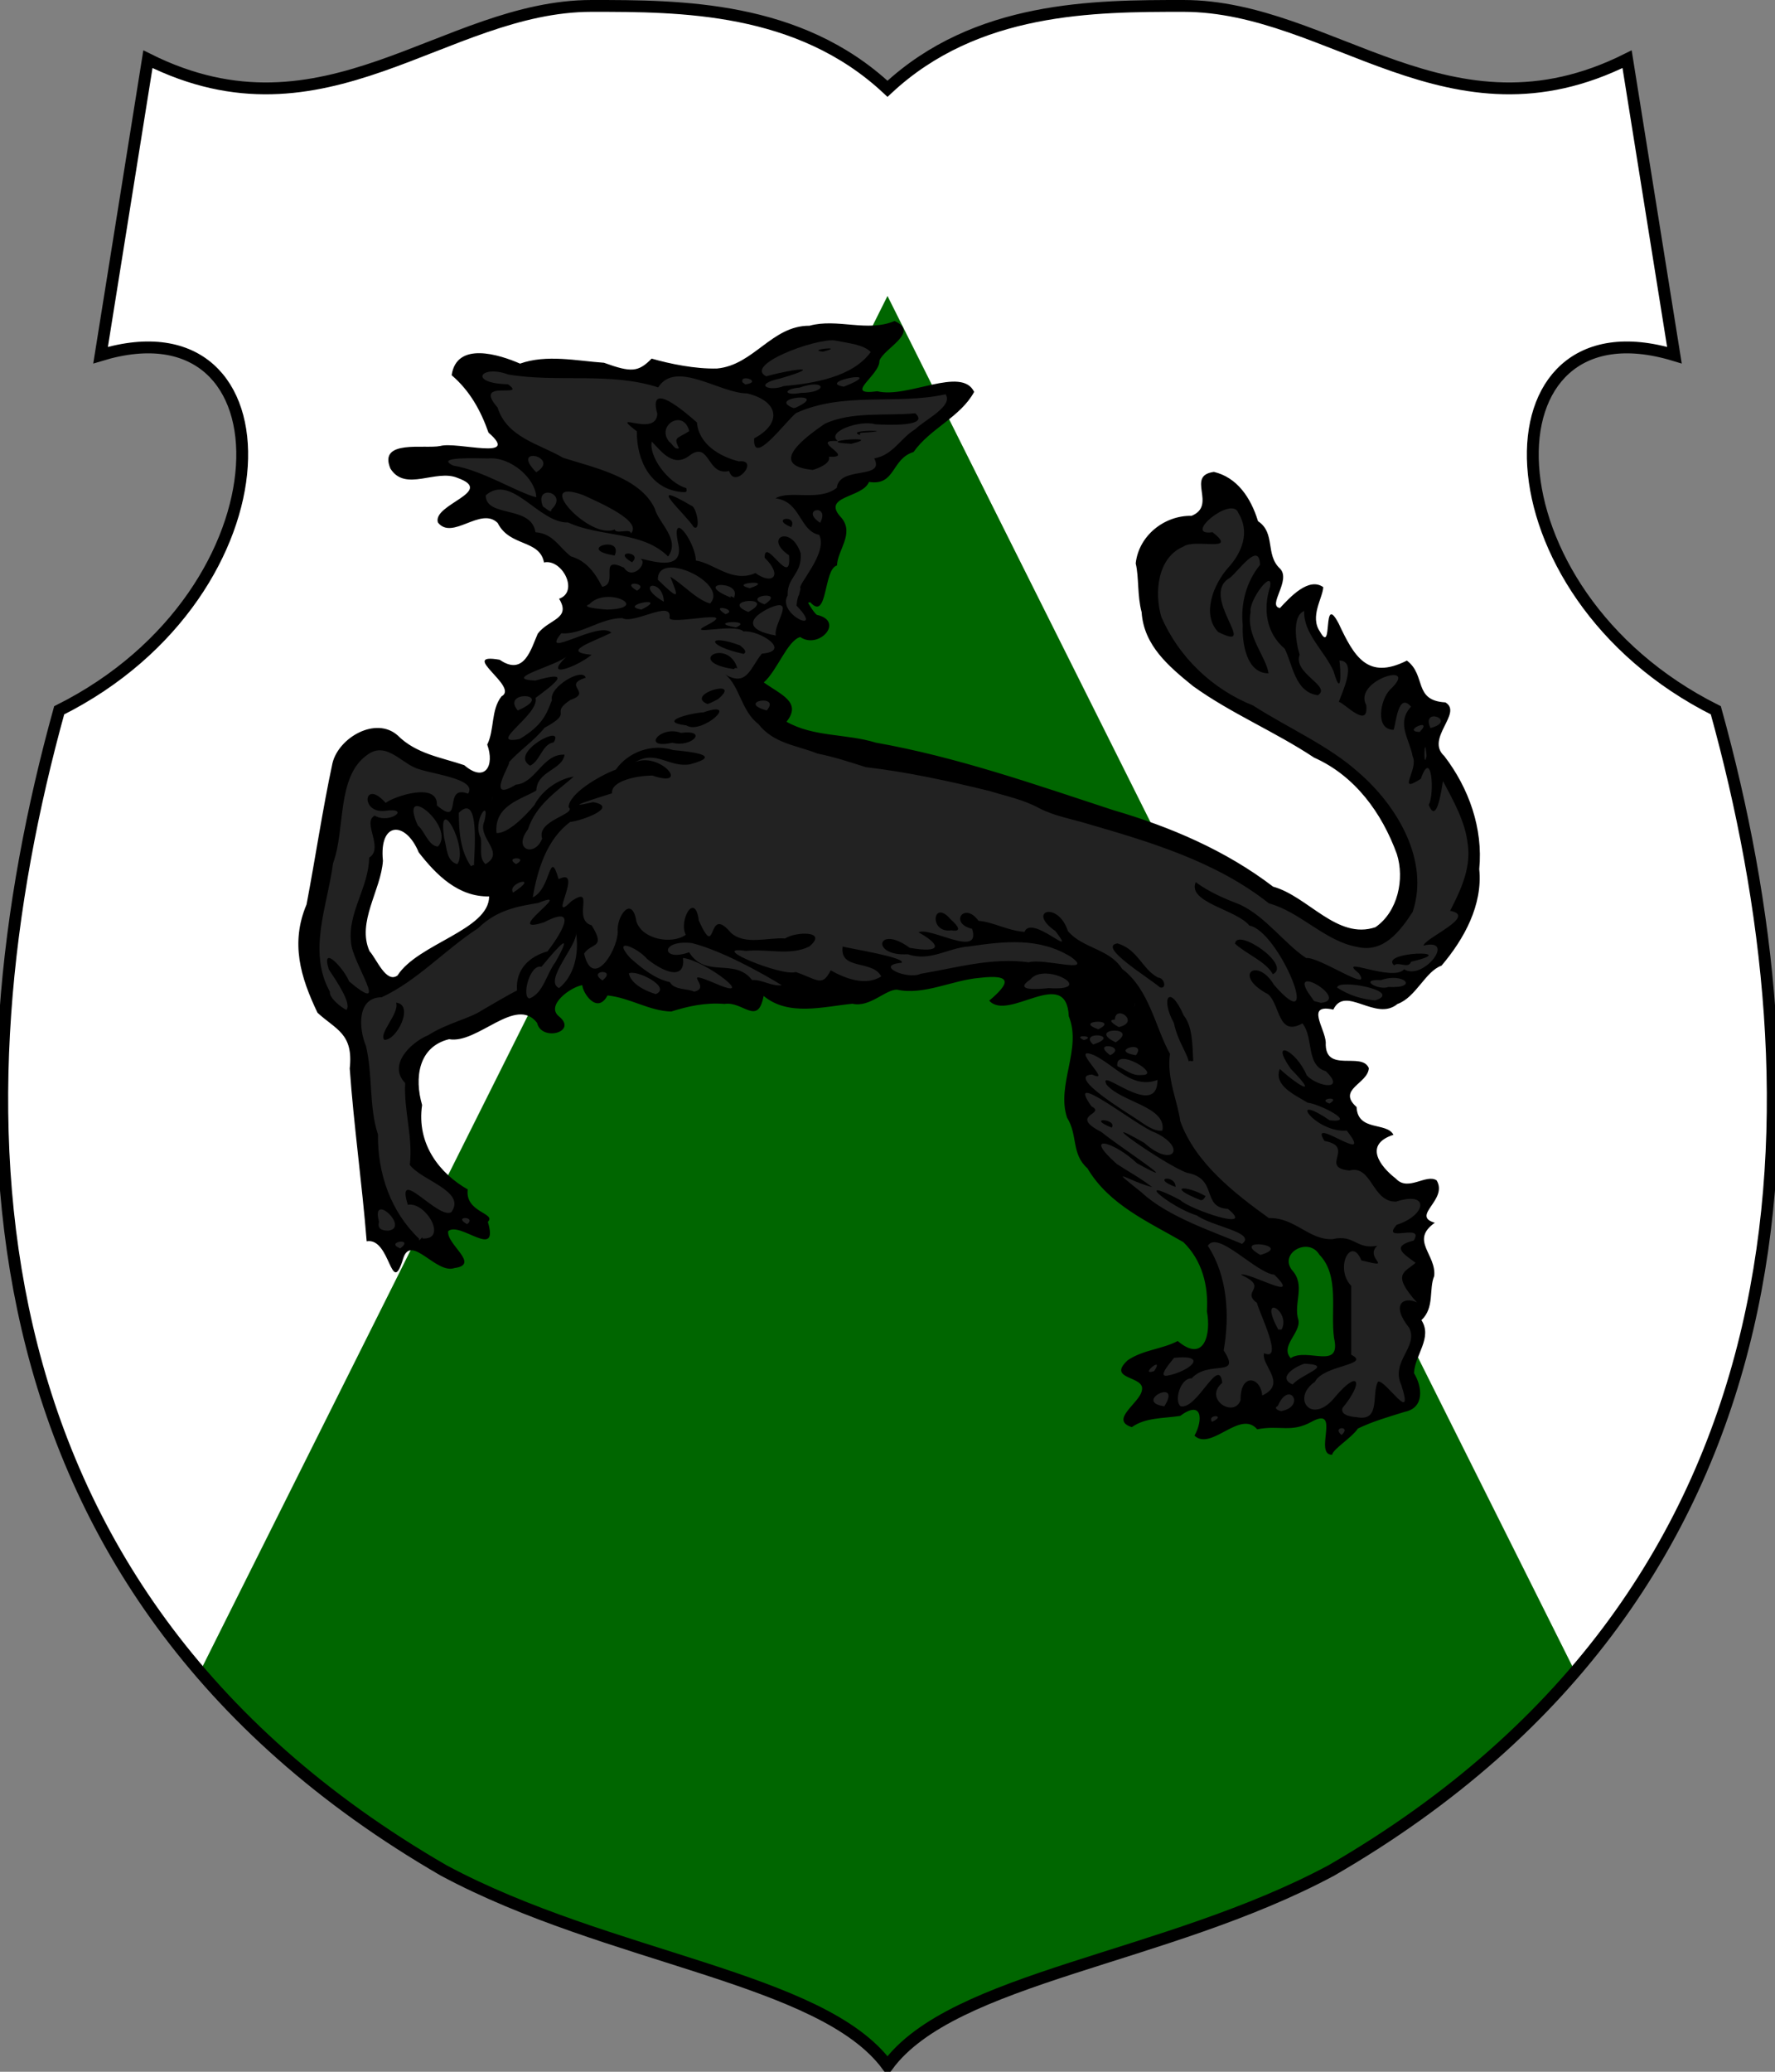 <?xml version="1.0" encoding="utf-8" standalone="no"?>
<!DOCTYPE svg PUBLIC "-//W3C//DTD SVG 1.1//EN" "http://www.w3.org/Graphics/SVG/1.1/DTD/svg11.dtd">
<svg width="120px" height="140px"
     viewBox="0 0 300 350"
     id=""
     xmlns="http://www.w3.org/2000/svg">
    <rect x="0" y="0" width="300" height="350" fill="#808080" stroke="none"/>
    <defs>
        <style type="text/css"><![CDATA[
            .shield {
                fill: #ffffff;
            }
            .border {
                fill: none;
                stroke: #000000;
                stroke-width: 2;
            }
            .pattern {
                fill: #006600;
            }
            #charge_fill {
                fill: #222222;
            }
            #charge_outline {
                fill: #000000;
            }
        ]]></style>
        <style type="text/css"><![CDATA[
            .pattern {
                clip-path: url(#boundary);
            }
        ]]></style>
        <clipPath id="boundary">
            <path d="M 150,15 C 135,1 115,1 100,1 C 75,1 55,25 25,10 L 17,60 C 50,50 50,100 10,120 C -8,185 -8,268 75,316 C 103,331 139,334 150,349 C 161,334 197,331 225,316 C 308,268 308,185 290,120 C 250,100 250,50 283,60 L 275,10 C 245,25 225,1 200,1 C 185,1 165,1 150,15 z" id="boundary-polish" class="boundary" />
        </clipPath>
    </defs>

    <g>
        <path d="M 150,15 C 135,1 115,1 100,1 C 75,1 55,25 25,10 L 17,60 C 50,50 50,100 10,120 C -8,185 -8,268 75,316 C 103,331 139,334 150,349 C 161,334 197,331 225,316 C 308,268 308,185 290,120 C 250,100 250,50 283,60 L 275,10 C 245,25 225,1 200,1 C 185,1 165,1 150,15 z" id="polish" class="shield" />
        <path d="M 0,350 150,50 300,350 z" id="per_chevron" class="pattern" />
        <path id="charge_fill" d="m 150.91,54.844 c -4.92,1.636 -10.19,-0.57 -15.19,0.75 -6.1,0.911 -9.93,8.296 -16.69,7.094 -3.03,0.01 -6.32,-1.235 -9,-1.344 -2.78,3.305 -6.9,0.221 -10.277,0.229 -3.995,-0.511 -8.229,-0.866 -12.034,0.302 -3.125,-1.198 -8.316,-3.395 -10.563,0.313 -0.603,1.888 2.354,2.959 3,4.718 1.702,2.547 2.438,5.631 4.438,7.844 -10e-4,2.336 -3.491,1.279 -4.938,1.281 -4.035,-0.53 -8.218,-0.115 -12.187,0.219 -2.926,0.768 -0.372,4.821 1.906,4.25 3.454,-0.253 8.233,-1.904 10.531,1.5 -0.07,3.076 -4.95,3.153 -5.437,6 2.822,2.28 6.306,-2.484 9.375,-0.5 1.42,1.751 3.106,3.423 5.437,4.031 1.546,0.384 2.575,1.911 3.281,2.938 3.096,0.09 5.594,5.059 2.626,6.911 1.559,2.5 -1.493,4.12 -3.219,5.24 -1.728,2.06 -2.231,6.92 -5.938,6.13 -1.039,-0.26 -2.914,-1.52 -3.5,-0.72 0.984,1.63 4.842,4.11 2.531,6 -1.493,2.36 -1.194,5.47 -2.124,7.94 1.084,2.08 -0.04,5.99 -2.844,4.87 -4.279,-2.59 -9.964,-2.6 -13.563,-6.46 -4.338,-2.82 -10.206,1.79 -10.264,6.64 -1.834,8.64 -2.736,17.63 -5.142,26.04 -0.687,4.93 0.764,10.14 3.469,14.16 2.996,1.94 5.795,4.9 5.062,8.81 0.587,9.71 1.889,19.57 2.875,29.16 2.623,0.32 3.145,3.36 4.344,5.19 0.614,-1.57 1.428,-4.67 3.75,-3.38 2.286,1.03 4.798,4.02 7.344,2.28 -0.245,-2.07 -3.934,-3.87 -2.219,-5.9 2.268,-0.87 4.371,1.68 6.469,1.37 0.119,-1.06 -0.114,-2.38 -0.281,-3.06 -1.677,-0.92 -3.627,-2.28 -3.407,-4.47 -5.007,-2.81 -8.682,-8.53 -7.719,-14.47 -1.599,-4.45 -0.146,-10.89 5.157,-11.69 4.996,0.54 8.97,-5.83 14,-3.65 1.415,0.81 1.746,3.41 4.031,2.56 2.015,-0.52 -0.112,-1.95 -0.562,-2.88 -0.531,-2.85 2.97,-4.77 5.343,-5.25 -0.01,1.51 2.019,4.47 3.309,2.35 1.58,-1.28 4.22,0.66 6.16,0.97 2.83,1.4 5.89,1.35 8.8,0.28 3.39,-0.71 7.08,-0.65 10.14,0.87 1.85,0.16 0.72,-4.37 2.59,-2.15 4.78,3.38 11.04,0.85 16.31,0.84 2.54,-0.94 4.77,-3.06 7.66,-2.09 5.38,0 10.65,-3.49 16.03,-1.94 1.85,1.55 -1.79,3.34 -1.5,4.28 3.88,0.96 7.97,-3.42 11.6,-1.06 1.58,1.93 1.59,4.78 1.93,7.22 -0.1,4.96 -2.99,10.31 -0.22,14.93 0.63,2.65 0.88,5.49 3,7.35 3.71,6.1 10.89,8.43 16.38,12.43 3.85,4.2 3.91,10.38 3.47,15.79 -0.32,2.69 -3.62,3.2 -5.28,1.37 -2.9,1.07 -7.24,1.25 -9.16,4.1 0.66,1.43 4.34,1.48 3.41,3.87 -0.35,1.93 -3.4,3.02 -2.82,4.97 1.4,0.56 2.91,-1.2 4.53,-1.03 2.26,-0 4.4,-0.66 6.32,-1.5 2.63,-0.12 1.76,3.42 1.15,4.78 3.43,0.9 6.76,-4.46 10.07,-1.56 3.46,-0.36 7.08,0.31 10.09,-1.72 2.94,-0.42 1.59,3.6 1.72,5.25 0.21,1.96 1.68,-1.25 2.56,-1.36 2.76,-3.59 7.71,-3.85 11.59,-5.61 2.02,-1.67 0,-4.24 -0.1,-6.19 0.43,-2.68 3.04,-5.64 1.13,-8.31 2.23,-2.21 1.71,-5.81 2.18,-8.63 -0.71,-2.4 -3.06,-5.57 -0.34,-7.62 -2.79,-1.95 2.26,-4.34 1,-6.81 -2,-0.91 -5.11,1.93 -6.91,-0.44 -2.17,-1.44 -5.03,-5.07 -2.18,-7.28 1.52,-0.57 1.24,-1.16 -0.44,-1.31 -2.11,-0.23 -4.12,-1.6 -4.35,-3.79 -1.91,-1.5 -0.49,-3.9 1.16,-4.9 1.38,-0.73 1.26,-2.57 -0.44,-2.41 -2.32,0.12 -5.95,-0 -5.78,-3.22 0.32,-2.09 -2.59,-4.85 -0.44,-6.5 1.17,-0.23 2.22,0.14 2.88,-1.06 3.32,-1.7 7.12,2.83 10.28,0 3.03,-1.57 4.42,-5.12 7.39,-6.72 3.93,-4.5 6.49,-10.56 5.92,-16.68 0.43,-7.07 -2.72,-13.58 -6.81,-18.97 -0.96,-2.66 2.42,-4.87 1.6,-7.32 -2.34,-0.19 -4.68,-1.75 -5,-4.34 -0.41,-1.5 -1.45,-3.64 -3.19,-2.19 -3.83,1.83 -7.79,-1.19 -9.14,-4.75 -0.63,-1.02 -1.35,-3.11 -1.96,-3.5 -0.22,1.16 0,4.49 -1.84,3.25 -2.43,-2.29 -0.8,-5.84 -0.25,-8.404 -2.85,-1.043 -4.8,2.944 -6.94,3.784 -2.74,-1.49 1.98,-5.128 -0.34,-7.065 -2.15,-2.145 -0.82,-6.184 -3.56,-7.906 -1.05,-3.502 -3.79,-8.281 -7.94,-7.75 -1.9,1.55 0.83,4.976 -1.53,6.5 -2.23,1.265 -5.29,0.634 -7.22,2.781 -2.78,2.076 -3.4,5.571 -2.63,8.812 0.23,5.068 1.21,10.408 5.38,13.718 7.23,6.9 16.93,10.45 25.2,15.79 6.91,3.6 11.94,10.63 13.61,18.24 0.46,4.28 -1.13,9.88 -5.69,11.13 -6.55,0.88 -10.65,-5.64 -16.5,-7.25 -13.25,-10.29 -30.08,-13.54 -45.65,-18.96 -10.77,-3.4 -21.76,-5.57 -32.81,-7.39 -1.38,-0.65 -5.48,-1.05 -3.32,-3.03 1.25,-2.83 -3.13,-3.89 -4.66,-5.41 2.63,-2.17 3.44,-6.95 6.91,-8.31 1.45,1.49 5.28,-0.11 4,-2.15 -1.78,-0.43 -2.69,-1.89 -3.53,-3.44 1.1,-1.25 2.4,1.62 2.81,-0.31 0.7,-2.104 0.86,-4.694 2.41,-6.252 0.59,-2.554 2.9,-5.67 0.25,-7.844 -1.96,-2.706 2.23,-3.887 3.97,-4.688 1.14,-0.896 1.49,-1.846 3.09,-1.468 2.69,-0.688 3.02,-4.438 5.78,-5 2.58,-3.925 8.07,-5.713 9.88,-9.969 -3.11,-2.44 -7.44,0.244 -10.95,0.489 -2.45,0.359 -5.15,0.536 -7.49,-0.08 -0.99,-2.209 2.75,-3.342 2.63,-5.625 0.64,-2.091 4.2,-2.983 3.93,-5.344 -0.28,-0.265 -0.77,-0.775 -1.18,-0.562 z M 66.562,139.69 c 3.983,0.1 4.367,5.23 7.282,7.11 2.378,2.5 5.654,4.37 9.281,4.14 0.08,5.01 -5.78,6.92 -9.313,9.18 -2.741,1.31 -4.863,3.31 -6.874,5.35 -2.695,0.47 -3.563,-3.1 -5,-4.59 -2.445,-6.03 2.981,-11.65 2.218,-17.72 0.119,-1.47 0.806,-3.18 2.406,-3.47 z m 154.058,70.43 c 3.58,0.48 4.97,4.84 5.1,8 -0.1,3.36 0.22,6.75 0.31,10.07 -1.48,3.15 -5.73,-0.1 -8.06,1.87 -2.41,-2.14 0.92,-4.65 0.94,-6.97 -0.82,-2.95 1.24,-6.51 -1.41,-8.9 -0.95,-2.1 1.1,-4.1 3.12,-4.07 z"/><path id="charge_outline" d="m 145.36,73.49 c -2.95,-0.982 7.52,-0.782 0.16,-0.379 l -0.22,0.132 0.1,0.247 z m -1.48,1.485 c -7.53,-0.374 6.19,-1.52 0,0 z m -6.5,4.415 c -7.84,-0.784 -1.18,-5.576 1.98,-7.775 4.58,-2.159 10.31,-1.312 15.33,-1.796 2.54,2.278 -4.61,1.978 -6.81,1.856 -2.39,-0.754 -8.33,1.199 -6.29,2.829 -5.06,-0.287 3.28,2.896 -1.49,2.656 0.36,1.118 -1.77,1.949 -2.72,2.23 z m -22.62,-3.67 c -1,-1.96 -0.3,-1.563 1.73,-2.89 -0.94,-3.819 -5.66,-0.994 -3.39,1.792 0.55,0.322 0.87,1.397 1.66,1.098 z m 0.43,7.4 c -5.32,-0.505 -7.59,-5.417 -7.56,-10.26 -4.98,-3.802 3.26,1.167 3.47,-2.951 -1.67,-5.846 4.72,-0.268 6.69,1.453 0.31,3.703 3.9,5.78 7.07,6.578 3.65,-0.42 -0.68,4.822 -1.63,1.626 -3.75,0.908 -3.19,-4.981 -6.52,-2.737 -2.86,2.375 -4.89,-0.546 -6.55,-2.225 -0.55,2.436 2.7,6.974 5.83,7.856 0.27,0.92 -0.42,0.65 -0.8,0.66 z m 18.54,5.94 c -3.73,-1.523 1.15,-2.213 0,0 z m -16.46,0 c -1.51,-2.342 -8.52,-8.374 -0.44,-3.641 0.88,0.107 1.72,4.409 0.44,3.641 z m -13.38,4.78 c -6.785,-1.045 1.52,-3.58 0,0 z m 2.93,1.16 c -3.59,-2.111 2,-1.859 0,0 z m 19.15,-30.048 c 3.05,-0.467 -1.02,-1.869 -0.47,-0.371 z m 16.65,0.371 c 7.95,-3.168 -4.94,-0.833 0,0 z m -3.53,-5.918 c -3.05,-0.323 4.17,-1.042 0,0 z m -6.62,5.815 c 5.08,-0.449 11.63,-1.523 14.7,-5.751 -1.25,-1.273 -3.65,-1.458 -6.12,-1.962 -3.3,-0.326 -15.35,4.101 -11.56,6.064 5.08,-1.377 9.78,-1.802 2.43,0.355 -4.81,1.051 -1.86,2.267 0.55,1.294 z m 2.91,1.155 c 4.71,-0.04 4.18,-2.457 -0.23,-0.901 -2.81,0.243 -2.73,1.445 0.23,0.901 z m -0.85,2.475 c 6.01,-2.776 -5.2,-1.71 -0.39,0.1 z m -43.9,10.93 c 4.29,-2.593 -4.593,-4.623 0,0 z m 0,4.23 c -0.07,-3.122 -4.303,-6.917 -8.148,-6.56 -1.744,0 -9.261,-0.365 -5.85,1.215 4.821,0.752 10.771,4.523 13.998,5.345 z m 2.55,2.08 c 3.068,-2.836 -3.009,-4.453 -1.417,-0.532 0.346,0.197 1.551,1.319 1.417,0.532 z m 45.44,2.23 c 1.76,-3.333 -3.55,-2.322 0,0 z m -32.01,1.81 c 2.1,-2.087 -5.46,-5.297 -8.064,-6.502 -8.799,-3.166 1.165,7.709 5.344,5.812 0.2,0.897 2.76,-0.285 2.72,0.69 z m 20.11,9.24 c 4.56,-1.483 -3.85,-0.934 0,0 z m -19.08,0.43 c 2.32,-1.34 -3.03,-1.816 0,-0.02 z m 16.46,1.01 c 1.16,-2.808 -7.22,-2.528 -0.56,0.15 -0.43,-0.66 0.84,0.36 0.56,-0.15 z m -11.9,0.85 c -0.1,-4.07 -5.29,-3.113 0,0 z m 17.24,0.29 c 3.27,-2.261 -4.19,-1.24 -0.25,0.13 l 0.25,-0.1 0,-0.1 z m -9.43,0 c 3.28,-3.42 -8.95,-9.165 -8.82,-4.015 3.94,3.845 3.39,2.785 2.1,-0.505 2.26,1.353 4.36,3.84 6.72,4.52 z m -11.59,1.03 c 4.97,-2.48 -4.19,-0.68 0,0 z m -5.75,0 c 7.43,-0.23 -0.14,-4.052 -3.07,-0.89 -1.859,0.62 3.47,0.93 3.07,0.89 z m 23.8,0.41 c 5.16,-2.82 -5.14,-2.14 0,0 z m -3.86,0.37 c 2.42,-0.75 -3.01,-1.93 0,0 z m 1.78,2.23 c 3.25,-1.42 -5.43,-0.93 0,0 z m 6.74,1.36 c -0.49,-1.87 3.5,-6.52 -0.95,-4.69 -3.9,1.8 -4.13,3.81 0.89,4.69 l 0.1,0 z m -1.55,12.68 c 2.54,-2.88 -5.29,-1.5 0,0 z m -42.07,0 c 6.621,-2.88 -2.964,-3.56 0,0 z M 241.77,123 c 4.71,-1.26 -1.69,-3.73 0,0 z m -1.83,0.66 c 2.5,-2.59 -3.17,-0.1 0,0 z m 1.17,4.04 c -0.37,-4.46 -0.58,2.86 0,0 z m -157.97,7.53 c 0.211,-1.31 0.03,-0.42 0,0 z M 74,143.01 c 3.21,-3.33 -6.857,-11.31 -3.38,-3.55 1.097,0.83 1.806,3.49 3.38,3.55 z m 13.22,2.97 c 2.401,-1.29 -2.205,-1.31 0,0 z m -5.17,0 c 3.492,-1.98 -1.471,-4.42 -0.19,-7.22 1.058,-4.29 -2.08,0 -0.633,2.73 0.316,1.45 -0.409,3.41 0.823,4.49 z m -4.75,0 c 1.935,-2.79 -3.457,-12.51 -2.22,-4.35 0.454,1.52 0.348,3.89 2.22,4.35 z m 2.81,0.26 c -0.02,-1.59 1.12,-12.6 -2.563,-8.93 0.01,3.05 0.225,6.39 2.043,9.02 l 0.44,-0.21 z m 6.6,4.56 c 4.825,-3.12 -1.11,-1.69 0,0 z m -19.53,14 c 3.454,-5.4 15.485,-7.69 15.49,-13.36 -5.203,0.1 -8.919,-3.61 -11.9,-7.44 -2.2,-5.33 -6.731,-5.3 -6.05,1.42 -0.328,4.98 -4.461,10.38 -2.263,15.27 1.176,1.26 2.79,5.49 4.723,4.11 z m 34.65,0.83 c 2.56,-2.04 -2.688,-1.75 0,0 z m 132.83,1.11 c 5.3,0.27 2.56,-2.53 -1.25,-1.16 -3.94,-0.21 -0.4,1.8 1.25,1.16 z m -102.52,-0.29 c -3.23,-1.99 -10.15,-5.86 -15.21,-7.13 -5.45,-0.62 -5.19,3.27 -0.46,1.55 2.78,4.5 7.69,0.86 10.64,4.7 1.75,-0.1 3.26,1.09 5.03,0.88 z m 45.12,0.48 c 8.32,0.56 -0.61,-4.54 -3.11,-1.47 -3.2,2.16 1.98,1.58 3.11,1.47 z m -82.78,0 c 2.477,-1.96 3.461,-5.7 2.87,-9.36 0.31,2.09 -5.544,8.09 -2.87,9.36 z m 22.83,0.6 c 3.21,-0.67 -2.69,-4.01 3.42,-1.46 7.69,3.38 -1.39,-3.78 -5.29,-4.23 0.4,3.35 -2.5,2.99 -6.05,0.18 -1.79,-2.07 -6.07,-3.73 -2.88,-0.18 2.05,1.79 4.14,3.51 6.7,4.08 0.77,1.4 3.17,1.07 4.1,1.61 z m -6.47,0.41 c 2.8,-1.18 -3.48,-4.27 -4.56,-3.47 0.44,1.87 2.96,3 4.56,3.47 z m -21.35,0.74 c 2.356,-0.92 2.839,-4.09 4.37,-6.12 3,-5.33 0.959,-3.23 -2.351,0.77 -2.006,-0.51 -3.384,5.18 -2.019,5.35 z m 142.92,0.33 c 4.93,-1.55 -6.36,-3.74 -6.41,-2.16 2.02,1.28 3.97,1.92 6.41,2.16 z m -9.16,0.41 c 4.91,-0.46 -5.22,-6.65 -2.18,-1.77 l 1.03,1.47 z m -31.53,0.75 c 0.27,-1.31 0,-0.44 0,0 z m -133.14,0.37 c 0.846,-1.04 -1.716,-4.82 -3.008,-6.77 -1.394,-4.49 2.672,0 3.431,2.03 7.265,6.08 0.49,-3.08 0.317,-6.66 -0.559,-4.99 3.023,-9.31 3.07,-14.24 2.569,-1.66 -1.242,-5.96 0.93,-7.11 2.578,1.51 6.248,-1.43 1.76,-0.81 -4.263,0.5 -3.632,-5.57 0.1,-1.34 1.266,-1.03 8.902,-3.69 8.654,0.41 4.55,3.88 0.889,-3.64 5.284,-1.97 1.702,-2.68 -7.008,-3.34 -9.187,-4.48 -2.532,-1.2 -4.948,-4.32 -7.931,-2.02 -5.154,3.7 -3.592,12.59 -5.715,18.27 -0.928,7.17 -4.333,14.81 -0.526,21.7 -0.199,1.29 3.123,3.46 2.821,2.99 z m 130.54,2.97 c 3.68,-0.86 -0.6,-3.91 -0.69,-1.26 -1.63,0 0.5,1.2 0.69,1.26 z m -3.48,0.37 c 3.82,-1.88 -4.47,-1.51 0,0 z m -2.44,1.83 c 2.33,-0.73 -2.23,-0.99 0,0 z m 5.36,0.38 c 4.35,-2.82 -5.17,-2.47 0,0 z m -3.81,0.37 c 5.06,-1.67 -2.59,-2.43 0,0 z m 7.24,1.81 c 1.98,-2.69 -4.81,-0.77 0,0 z m -4.35,0 c 3.04,-1.56 -3.4,-2.48 0,0 z m 5.3,3.34 c 3.7,0.1 -4.6,-4.98 -4.09,-1.49 1.37,0.57 2.53,1.7 4.09,1.49 z m 31.76,4.83 c 2.21,-1.34 -2.33,-0.87 0,0 z M 196.46,191 c 0.75,-4.07 -7.01,-4.79 -9.44,-7.78 -1.67,-3.32 8.56,6.16 8.62,-0.78 -4.25,1.6 -7.13,-2.38 -10.62,-4.13 -4.79,-2.01 3.41,5.03 -0.44,3.22 -4.49,0.22 6.17,6.58 7.74,7.67 1.19,0.79 2.74,2 4.14,1.8 z M 78.95,206.81 c 1.715,-1.36 -2.572,-1.41 0,0 z m -13.36,1.1 c 3.808,-0.44 -2.996,-6.78 -1.53,-1.52 -0.289,1.18 0.385,1.49 1.53,1.52 z m -0.64,-32.24 c -1.017,-1.09 2.594,-4.44 2,-6.29 3.124,0.36 0.09,6.44 -2,6.29 z m 6.46,33.56 c 4.353,0.25 0.523,-6.27 -2.478,-5.69 -2.167,-6.87 5.172,2.61 7.358,1.23 2.545,-3.54 -5.066,-5.32 -7.03,-7.98 0.563,-4.7 -1.029,-9.15 -0.78,-13.82 -3.011,-3.09 1.013,-6.89 3.85,-8.06 3.282,-2.09 7.051,-2.83 9.16,-4.25 1.102,-0.64 4.499,-2.65 5.894,-3.33 -0.283,-3.64 2.165,-5.77 5.158,-6.61 1.727,-2.23 5.799,-8.25 -0.608,-4.9 -7.395,2.32 5.6,-5.97 -0.914,-3.29 -3.128,0.56 -6.898,1.02 -10.234,4.3 -5.561,3.6 -10.329,8.91 -16.29,11.65 -4.217,0 -3.863,5.32 -2.648,8.22 1.181,4.9 0.481,10.26 2.032,14.95 -0.07,6.62 2.152,13.04 6.97,17.64 -0.206,0.77 0.686,-0.67 0.56,-0.1 z M 187.9,190.5 c -4.53,-1.81 0.99,-1.52 0,0 z m 10.79,10.02 c -4.26,-1.54 0,-2.17 0,0 z m 4.23,2.23 c -5.9,-2.34 -2.54,-2.63 0.84,-0.68 -0.19,0.3 -0.39,0.75 -0.84,0.68 z m 7.03,7.36 c 2.47,-1.88 -5.14,-2.91 -7.67,-4.78 -4.31,-1.27 -11.3,-7.01 -2.83,-2.61 1.52,1.54 13.05,5.52 8.07,1.5 -4.54,-0.24 -1.56,-5.13 -6.91,-6.09 -3.73,-1.33 -17.05,-10.72 -7.19,-5.04 4.74,4.29 7.32,0.88 1.85,-1.74 -2.93,-0.93 -15.59,-11.18 -10.79,-4.44 2.61,1.36 -4.04,1.4 1.69,4.34 2.82,2.34 14.89,10.18 6,5.27 -3.82,-3.63 -9.39,-5.21 -3.44,0.1 2.26,1.49 3.78,2.23 6.02,3.94 -4.1,-1.06 -7.88,-3.95 -1.79,0.9 4.42,4.12 12.16,6.63 16.99,8.69 z m -142.3,0.79 c 2.51,-1.91 -2.773,-1.08 0,0 z m 145.37,1.11 c 5.87,-1.69 -5.34,-3.02 0,0 z m 3.59,12.6 c 1.64,-3.15 -4.11,-6.44 -0.56,0 l 0.55,0 0,0 z m 1.53,4.83 c 2.8,-1.85 8.61,2.15 7.33,-3.41 -0.63,-4.62 0.98,-10.52 -2.48,-14.07 -1.82,-3.03 -6.82,-0.3 -4.65,2.58 2.43,2.61 0.18,5.64 1.12,8.5 0.37,2.18 -3.13,4.35 -1.32,6.4 z m -23.06,2.18 c 1.86,-2.84 -2.76,0.96 0,0 z m 2.17,0.79 c 3.66,-0.65 7.3,-3.64 1.19,-3.02 -0.51,0.66 -2.85,3.25 -1.19,3.02 z m 21.22,1.48 c 1.55,-1.81 7.17,-3.26 2.01,-3.51 -1.46,0.42 -4.71,2.33 -2.01,3.51 z m -18.93,3.69 c 2.84,0.59 6.47,-8.64 7.04,-3.97 -3.23,2.71 1.97,6.03 3.1,2.93 -0.1,-4.57 3.36,-4.06 3.65,-0.79 4.33,-1.99 -0.22,-5.1 0.31,-7.14 3.39,1.5 -0.74,-6.64 -1.2,-8.51 -2.81,-2.04 2.21,-2.5 -2.7,-4.75 1.25,-0.55 10.59,4.88 5.64,0 -3.16,-0.32 -9.61,-7.62 -11.24,-4.88 3.33,5.06 3.72,11.78 2.68,17.67 3.1,4.76 -2.5,1.51 -5.41,4.72 -1.87,-0.11 -3.03,3.76 -1.87,4.72 z m -2.75,0 c 3.13,-4.96 -5.42,-0.78 0,0 z m 19.95,0.77 c 3.95,-0.89 1.11,-5.24 -0.77,-0.83 -0.98,0.42 0.58,1.04 0.77,0.83 z M 125.69,110.47 c -6.51,-1.41 -6.16,-3.5 -0.62,-1.44 0.4,0.35 1.35,1.01 0.62,1.44 z m -1.67,2.57 c -8.08,-1.2 -1.58,-5 0.37,-0.77 0.47,1.28 0.15,0.17 -0.37,0.77 z m -4.44,5.9 c -4.04,-1.67 6.19,-4.47 1.76,-0.82 -0.58,0.29 -1.14,0.62 -1.76,0.82 z m -3.57,3.61 c -5.06,-0.62 0.63,-2.08 2.89,-2.21 6.4,-2.21 -0.34,3.86 -2.89,2.21 z m -2.37,2.93 c -5.32,1.18 -2.11,-3 1.44,-1.67 4.74,-0.59 1.81,2.55 -1.44,1.67 z m -24.04,3.87 c -3.744,-2.12 6.047,-7.33 3.98,-3.94 -1.982,0.32 -2.254,3.13 -3.98,3.94 z m 71.21,27.82 c -3.9,0.56 -3.18,-5.48 -0.11,-1.83 1.28,1.11 1.91,2.15 0.11,1.83 z m 74.82,5.92 c -2.67,-2.39 11.84,-2.67 2.86,-0.62 -0.42,1.29 -2.18,-0.1 -2.86,0.62 z m -20.5,1.49 c -1.29,-2.23 -4.45,-3.37 -6.4,-5.16 0.27,-2.76 9.66,3.6 6.4,5.16 z m -19.08,2.23 c -1.75,-1.55 -10.69,-6.94 -7.18,-7.43 3.47,1.01 4.17,4.38 6.87,5.78 1.07,0 1.52,1.99 0.31,1.65 z m 4.89,12.6 c -0.41,-1.74 -1.88,-3.5 -2.54,-6.59 -2.31,-4.19 -0.71,-6.73 1.67,-1.26 1.48,1.81 1.46,4.93 1.59,7.46 0.1,0.59 -0.77,-0.1 -0.72,0.39 z m 28.64,60.05 c 3.79,0.57 2.19,-4.14 3.34,-6.06 1.28,-0.3 6.18,7.58 3.92,0.58 -1.85,-3.99 2.93,-6.41 1.34,-9.64 -3.21,-4.03 -0.92,-5.36 1.3,-4.31 -4.4,-4.89 -2.03,-5.07 -0.22,-6.7 -2.38,-1.68 -4.02,-2.81 -0.33,-3.75 1.99,-3.08 -5.7,0.55 -2.87,-2.66 5.06,-1.63 5.6,-5.78 -0.1,-3.92 -4.1,0.1 -4.04,-6.25 -7.9,-5.26 -5.15,-0.5 1.11,-4 -4.2,-4.99 -2.96,-4.59 8.76,4.61 3.76,-1.75 -5.35,0.44 -10.32,-6.77 -2.9,-1.74 4.88,0.56 -1.82,-2.81 -3.71,-2.97 -2.02,-1.26 -5.81,-2.86 -4.71,-5.71 2.82,2.61 6.93,5.17 1.87,0 -3.69,-5.23 0.87,-3.25 2.68,1.08 1.8,1.97 6.74,2.7 3.23,-0.69 -3.43,-1.02 -1.99,-5.64 -3.95,-8.08 -4.14,2.31 -3.73,-3.05 -5.78,-4.91 -6.16,-3.24 -1.87,-6.42 0.98,-1.59 8.57,9.8 0.83,-9.17 -4.17,-10.02 -2.12,-2.7 -10.52,-3.89 -9.07,-7.34 2.37,1.75 4.99,2.82 7.53,3.81 4.39,2.09 7.49,6.61 11.14,9.01 2.19,-0.27 11.39,6.1 8.89,2.56 -3.91,-3.13 5.72,1.57 7.67,-0.66 3.19,2.02 8.92,-5.37 3.26,-4 0.33,-1.34 9.19,-5 4.51,-5.88 1.39,-2.74 3.61,-6.91 2.99,-11.18 -0.42,-3.9 -2.39,-7.32 -4.2,-10.74 -0.19,1.06 -1.02,7.59 -2.4,4.02 1.02,-1.83 0.51,-9.73 -1.34,-4.4 -4.26,2.74 -0.31,-1.64 -1.38,-3.78 -0.51,-2.88 -2.85,-5.65 -0.27,-8.41 -2.2,-2.52 -2.53,2.82 -2.95,3.91 -3.18,0 -2.27,-5.08 -0.62,-6.76 5.32,-4.97 -6.36,-1.63 -4,2.61 0.43,4.18 -3.7,-0.4 -4.64,-0.57 0.51,-1.52 3.18,-6.92 0.1,-6.98 0.22,1.42 0.44,6.79 -0.99,1.8 -1.5,-3.39 -5.12,-6.37 -4.96,-10.16 -2.09,0.78 -1.44,5.27 -0.77,7.38 -1.19,3.16 5.48,5.33 3.08,6.84 -3.89,-0.49 -4.26,-5.23 -5.61,-7.86 -3.13,-2.63 -3.7,-6.71 -2.46,-10.49 0.52,-3.147 -3.66,2.33 -3.3,4.31 -0.81,3.97 2.61,7.49 3.03,10.34 -3.75,0 -4.49,-5.13 -4.36,-8.15 -0.38,-3.63 0.61,-7.317 2.92,-10.17 -0.11,-4.139 -3.71,1.144 -5.09,2.189 -5.33,3.011 5.24,12.721 -1.97,9.161 -2.87,-2.98 -0.79,-8.099 1.68,-10.87 2.36,-2.579 3.71,-6.033 1.72,-9.255 -1.09,-3.053 -9.59,4.023 -4.36,3.254 4.49,3.545 -2.99,1.022 -4.92,2.429 -4.42,1.849 -4.94,7.822 -3.74,11.862 2.92,6.8 8.67,12.27 15.52,14.99 5.92,3.82 12.65,6.68 17.84,11.32 6.47,5.59 12.02,14.83 9.12,23.55 -2.12,3.25 -4.91,6.96 -9.34,5.92 -5.5,-0.97 -9.61,-5.91 -14.96,-7.37 -8.89,-7.04 -20.04,-10.37 -30.72,-13.46 -2.6,-0.8 -5.45,-1.25 -8.11,-2.62 -2.68,-1.47 -5.59,-2.02 -8.35,-2.89 -6.81,-1.67 -13.86,-3.21 -20.95,-4.04 -2.75,-0.87 -5.37,-1.74 -8.2,-2.3 -3.43,-1.4 -7.33,-1.63 -9.95,-4.98 -2.92,-2.21 -3.18,-6.52 -5.61,-8.37 3.68,2.13 4.22,-1.1 6.19,-3.52 5.18,-0.44 -0.4,-4.01 -3.1,-3.76 -1.57,-1.47 -10.01,0.9 -6.22,-1.03 6.05,-3.09 -6.83,0.23 -6.27,-1.36 0.36,-2.99 -6.04,1.24 -8,0.14 -3.73,0 -6.861,2.86 -10.308,2.57 -3.779,4.64 6.418,-2.23 8.468,-0.1 -3.357,1.65 -8.582,3.25 -3.34,3.73 -2.55,2.09 -8.662,4.36 -3.92,0 -1.219,1.7 -11.761,4.11 -5.56,4.35 6.671,-1.93 2.874,0.79 0,2.94 0.764,2.76 -8.431,8.04 -2.716,6.95 4.081,-2.39 4.652,-4.5 5.49,-6.59 -0.549,-2.21 5.21,-5.56 5.703,-3.78 -4.093,1.3 1.253,2.45 -2.553,3.74 -3.747,2.48 0.783,1.9 -4.396,4.72 -1.852,2.28 -4.216,3.8 -6.014,5.82 0.483,0 -4.171,7.06 1.157,3.79 3.389,-0.27 4.528,-5.25 8.243,-5.07 -0.407,2.63 -4.66,2.73 -4.777,6.05 -2.436,1.5 -7.153,2.45 -6.733,7.18 1.865,0.18 4.903,-2.89 6.413,-4.72 1.243,-2.43 4.036,-4.42 6.647,-4.8 -2.836,2.47 -6.411,4.78 -7.74,8.91 -2.638,3.45 1.17,4.77 2.4,1.55 -1.025,-3.11 5.942,-4.11 4.47,-5.3 0.05,-2.23 4.996,-5.22 7.966,-6.34 2.16,-3.05 6.2,-4.44 9.72,-3.3 2.81,0.27 8.69,0.84 2.84,2.4 -3.57,0.6 -5.71,-2.49 -9.27,-0.37 4.25,-1.77 9.51,4.51 2.89,2.27 -2.25,0 -7.01,0.78 -6.81,3 -2.38,0.74 -9.038,2.82 -3.18,1.49 4.45,0.82 -1.911,3.14 -3.885,3.35 -3.938,2.9 -5.542,8.05 -6.331,12.74 3.163,-1.45 2.75,-8.59 4.372,-3.08 4.448,-2.22 -2.093,8 2.188,3.7 4.116,-2.75 0.02,3.17 3.396,4.1 2.46,3.98 -0.05,2.87 -1.276,4.78 1.386,6.02 5.466,-0.1 5.686,-3.57 -0.31,-2.7 2.42,-6.46 3.15,-1.86 0.98,3.03 5.95,3.93 8.34,2.26 -1.23,-2.5 1.59,-7.38 2.21,-2.4 3.22,7.12 1.21,-2.98 5.42,2.05 2.4,2.15 6.19,0.76 9.16,0.96 1.78,-1.18 7.37,-1.34 4.09,1.36 -3.23,1.62 -7.17,0.34 -10.69,0.75 -6.78,-0.98 6.06,4.38 8.41,3.56 3.75,1.31 4.44,2.56 5.9,-0.28 2.54,1.41 5.89,2.69 8.54,1.03 -1.44,-2.86 -7.1,-0.98 -6.52,-5.05 1.37,0.36 10.74,1.86 9.97,2.74 -4.72,0.42 0.96,2.92 3.22,1.86 6.01,-1.01 12.07,-2.8 18.27,-1.94 2.46,-0.76 11.13,2.03 7.19,-0.87 -5.4,-3.39 -11.31,-2.68 -17.3,-1.81 -3.6,0.25 -6.56,2.62 -10.33,1.32 -6.39,0.4 -5.22,-5.16 0.32,-1.08 5.24,0.89 5.52,-0.35 1.49,-2.63 2.01,-0.98 10.62,4.47 9.05,-0.58 -3.96,-0.96 -1.29,-4.67 1.08,-1.36 2.55,0.21 4.81,1.64 7.77,1.87 1.24,-3.08 9.21,5.05 5.22,-0.14 -4.93,-3.39 0.44,-5.15 2.12,0 2.48,2.96 7.02,2.96 9.16,6.39 4.63,3.47 5.65,10.04 8.1,14.37 -0.63,4.01 1.36,8.25 1.73,11.36 2.52,7 9.07,12.12 14.97,16.37 4.42,-0.13 6.75,3.74 10.76,3.56 3.75,-0.86 3.97,1.81 7.56,1.11 -2.3,2.17 3.19,3.94 -2.68,2.48 -1.72,-4.27 -4.6,1.28 -1.71,4.31 0,3.88 0,7.75 0,11.63 3.46,1.75 -4.72,1.71 -6.13,4.56 -4.11,2.8 -0.49,7.52 3.47,2.48 3.99,-4.67 4.79,-2.43 1.17,1.97 -0.45,1.5 2.45,1.51 2.7,1.57 z m -24.74,0.74 c 2.64,-1.2 -0.91,-1.34 0,0 z m 21.9,2.23 c 1.79,-1.6 -1.77,-1.47 0,0 z M 135.3,99.423 c -0.71,-0.446 4.73,-5.991 3.15,-9.06 -3.38,-0.718 -3.06,-5.631 -7.38,-6.173 2.42,-1.458 7.37,0.59 10.36,-1.779 0.43,-3.784 8.22,-1.301 6.33,-4.967 3.23,-0.593 4.36,-3.369 6.93,-4.932 1.51,-1.525 6.53,-3.919 5.12,-5.898 -8.36,1.841 -17.19,-0.506 -25.28,3.176 -1.94,1.638 -7.38,9.114 -7.06,4.26 4.59,-2.42 4.39,-6.211 -1.19,-7.592 -4.5,0.05 -12.05,-5.73 -15.04,-1.013 -8.09,-2.64 -17.199,-0.771 -25.34,-2.182 -4.697,-1.723 -6.837,1.505 -0.04,1.652 3.434,2.512 -6.109,-1.006 -1.769,3.916 1.604,5.108 7.014,6.126 11.07,8.502 5.259,1.685 12.969,3.263 15.489,8.55 0.66,2.523 4.38,5.208 2.27,8.13 -4.41,-4.362 -11.39,-3.211 -16.909,-5.75 -4.942,0.152 -9.59,-8.385 -13.92,-4.58 0.02,3.829 7.715,1.604 8.41,6.23 3.057,0.239 3.976,2.559 5.995,4.082 2.408,0.692 3.944,2.475 5.284,5.148 2.86,-0.563 -0.78,-5.324 3.67,-3.25 1.45,2.28 4.14,-0.821 2.79,-1.494 1.12,0.05 7.42,2.517 6.42,-2.412 -1.42,-6.34 2.91,-0.394 2.95,2.707 3.21,0.512 6.12,3.838 10.07,2.119 2.78,2.024 4.74,0.544 1.55,-2.601 0,-3.774 4.62,5.497 4.13,-0.397 -4.39,-2.961 0.37,-5.267 1.97,-0.322 0.25,3.519 -2.34,3.989 -2.2,7.097 -1.93,3.23 6.45,6.83 1.49,1.73 m 0,0 c 0.45,-4.659 1.93,0.29 3.43,1.55 4.79,1.06 0.34,5.91 -2.8,3.75 -2.19,0.62 -3.87,5.65 -6.16,7.67 2.91,2.08 6.48,3.34 3.84,6.64 4.59,2.61 10.09,1.99 15.09,3.53 13.74,2.43 26.92,7.07 40.16,11.41 9.6,2.8 19.01,6.82 26.99,12.92 5.9,1.62 10.81,9.04 17.3,6.85 3.79,-2.62 4.95,-8.14 3.62,-12.35 -2.52,-6.94 -7.08,-13.23 -13.99,-16.3 -6.61,-4.39 -14.09,-7.48 -20.49,-12.1 -4.07,-3.31 -8.29,-6.83 -8.66,-12.47 -0.76,-2.83 -0.43,-5.863 -1,-8.237 0.5,-4.657 4.81,-8.127 9.44,-8.04 4.4,-1.8 -1.08,-6.77 3.78,-7.42 3.88,0.923 6.22,4.296 7.45,8.327 3.01,1.975 1.19,5.66 3.71,8.002 1.97,1.983 -2.23,6.298 0,6.668 1.76,-1.9 4.88,-5.266 7.32,-3.527 -0.1,1.867 -2.33,4.957 -0.55,7.527 2.27,4.08 0.29,-6.822 3.15,-1.39 2.59,5.52 4.86,9.63 11.53,6.27 3.31,2.46 1.04,6.76 6.51,7.06 3.01,1.79 -3.45,6.1 -0.19,9.06 4.16,5.42 6.58,12.23 5.91,19.1 0.61,6.07 -2.55,11.81 -6.37,16.31 -2.75,0.98 -4.33,5.37 -7.45,6.48 -3.69,3.06 -8.83,-3.27 -10.84,0.95 -4.73,-1.05 -1.43,3.08 -1.28,5.52 -0.24,5.37 6.1,1.5 7.28,4.37 -0.14,2.64 -5.45,3.57 -2.07,6.57 0.18,4.18 5.1,2.49 6.23,4.69 -5.01,1.62 -2.38,5.26 0.44,7.43 2.03,2.21 5.11,-0.9 6.86,0.27 1.97,3.31 -4.4,5.97 -0.31,7.16 -4.24,3 0.28,5.33 -0.1,9 -0.94,2.2 0.1,5.33 -2.16,7.45 1.91,2.98 -1.09,5.81 -1.26,8.95 1.41,2.3 1.82,5.85 -1.55,6.54 -2.95,0.91 -5.39,1.61 -7.92,2.82 -1.14,1.65 -4.18,3.43 -4.37,4.44 l 0,0 c -3.18,0 1.61,-8.38 -3.48,-5.57 -3.48,1.9 -5.29,0.51 -9.18,1.26 -2.89,-3.38 -7.75,3.73 -10.6,1.08 1.48,-2.65 1.35,-6.12 -2.42,-3.34 -2.84,0.44 -5.86,0.25 -8.17,1.9 -3.85,-1.23 1.36,-4.08 1.7,-6.2 0.65,-2.54 -6.04,-1.72 -2.41,-5.09 2.66,-1.81 5.75,-1.84 8.47,-3.26 4.51,3.83 5.67,-1.24 4.93,-5.01 0.28,-4.34 -0.8,-8.6 -3.97,-11.69 -5.82,-3.39 -12.57,-6.28 -16.22,-12.48 -2.76,-2.43 -1.6,-5.64 -3.44,-8.54 -1.86,-5.54 2.54,-11.63 0.29,-17.14 -0.41,-8.67 -10.19,0.99 -13.45,-2.64 3.37,-2.85 4.12,-4.53 -1.66,-3.85 -4.59,0.39 -9.42,2.98 -13.89,2 -1.91,-0.12 -4.62,3.06 -7.57,2.37 -4.92,0.49 -10.81,2.17 -15.01,-1.32 -0.99,5.18 -3.47,0.86 -6.6,1.35 -3.32,-0.26 -6.19,0.4 -9.02,1.29 -3.71,-0.1 -6.97,-2.33 -10.76,-2.72 -1.75,3.26 -4.183,-0.39 -4.27,-1.74 -1.996,0.33 -6.209,3.4 -3.96,5.26 3.306,2.64 -2.922,4.35 -3.68,1.11 -3.577,-4.64 -10.05,3.62 -14.867,2.76 -5.219,1.28 -5.889,6.55 -4.566,11.12 -0.978,6.67 3.059,11.62 7.713,14.26 -0.498,3.92 4.907,4 3.4,5.48 1.963,6.58 -4.738,-0.16 -6.7,1.57 -0.363,2.21 5.499,5.63 1.072,6.23 -3.116,1.09 -7.307,-5.8 -8.662,-1.67 -2.101,6.96 -2.105,-3.55 -6.19,-2.85 -0.778,-9.73 -2.165,-19.45 -2.864,-29.19 0.647,-5.93 -2.322,-6.54 -5.446,-9.42 -2.906,-6.06 -4.586,-11.81 -1.852,-18.29 1.506,-7.92 2.708,-16.05 4.377,-23.85 1.034,-4.35 7.339,-7.98 11.025,-4.71 3.14,3.14 7.343,3.7 11.256,5.03 3.5,3.01 5.186,0.1 3.879,-3.48 1.254,-2.52 0.599,-5.86 2.415,-8.15 3.075,-1.6 -7.472,-7.44 -0.31,-6.18 4.155,2.87 5.317,-1.89 6.436,-4.41 1.88,-2.49 5.694,-2.47 3.604,-5.9 3.416,-1.185 0.509,-6.795 -2.55,-6.13 -0.744,-3.928 -5.797,-2.601 -7.826,-6.667 -2.865,-2.85 -7.658,3.02 -10.104,-0.08 -0.98,-3.081 9.822,-5.198 3.332,-7.53 -3.67,-1.564 -8.85,2.437 -11.362,-1.586 -2.096,-4.981 5.808,-3.268 8.438,-3.815 2.842,-0.785 13.692,2.553 8.142,-2.254 -1.307,-3.738 -3.177,-7.104 -6.23,-9.7 0.847,-5.769 8.043,-3.495 11.56,-1.959 4.515,-1.6 9.532,-0.468 14.19,-0.144 4.59,1.661 5.8,1.6 8.05,-0.702 3.11,0.891 7.38,1.771 11.07,1.671 6.22,-0.587 9.23,-7.259 15.61,-7.226 4.71,-1.292 9.81,1.143 14.38,-0.797 4.35,1.924 -1.84,4.617 -2.56,6.721 0.1,2.482 -6.29,5.954 -0.35,5.148 5.07,1.273 14.26,-4.315 16.36,0.108 -2.3,4.255 -7.45,6.179 -10.24,10.155 -3.8,1.162 -3.02,5.77 -7.53,5.05 -1.09,2.784 -8.27,2.312 -4.63,6.094 2.18,2.672 -0.71,5.458 -0.78,8.027 -2.31,0.576 -1.54,9.526 -4.52,6.206 z"/>
        <path d="M 150,15 C 135,1 115,1 100,1 C 75,1 55,25 25,10 L 17,60 C 50,50 50,100 10,120 C -8,185 -8,268 75,316 C 103,331 139,334 150,349 C 161,334 197,331 225,316 C 308,268 308,185 290,120 C 250,100 250,50 283,60 L 275,10 C 245,25 225,1 200,1 C 185,1 165,1 150,15 z" id="border-polish" class="border" />

    </g>
</svg>
